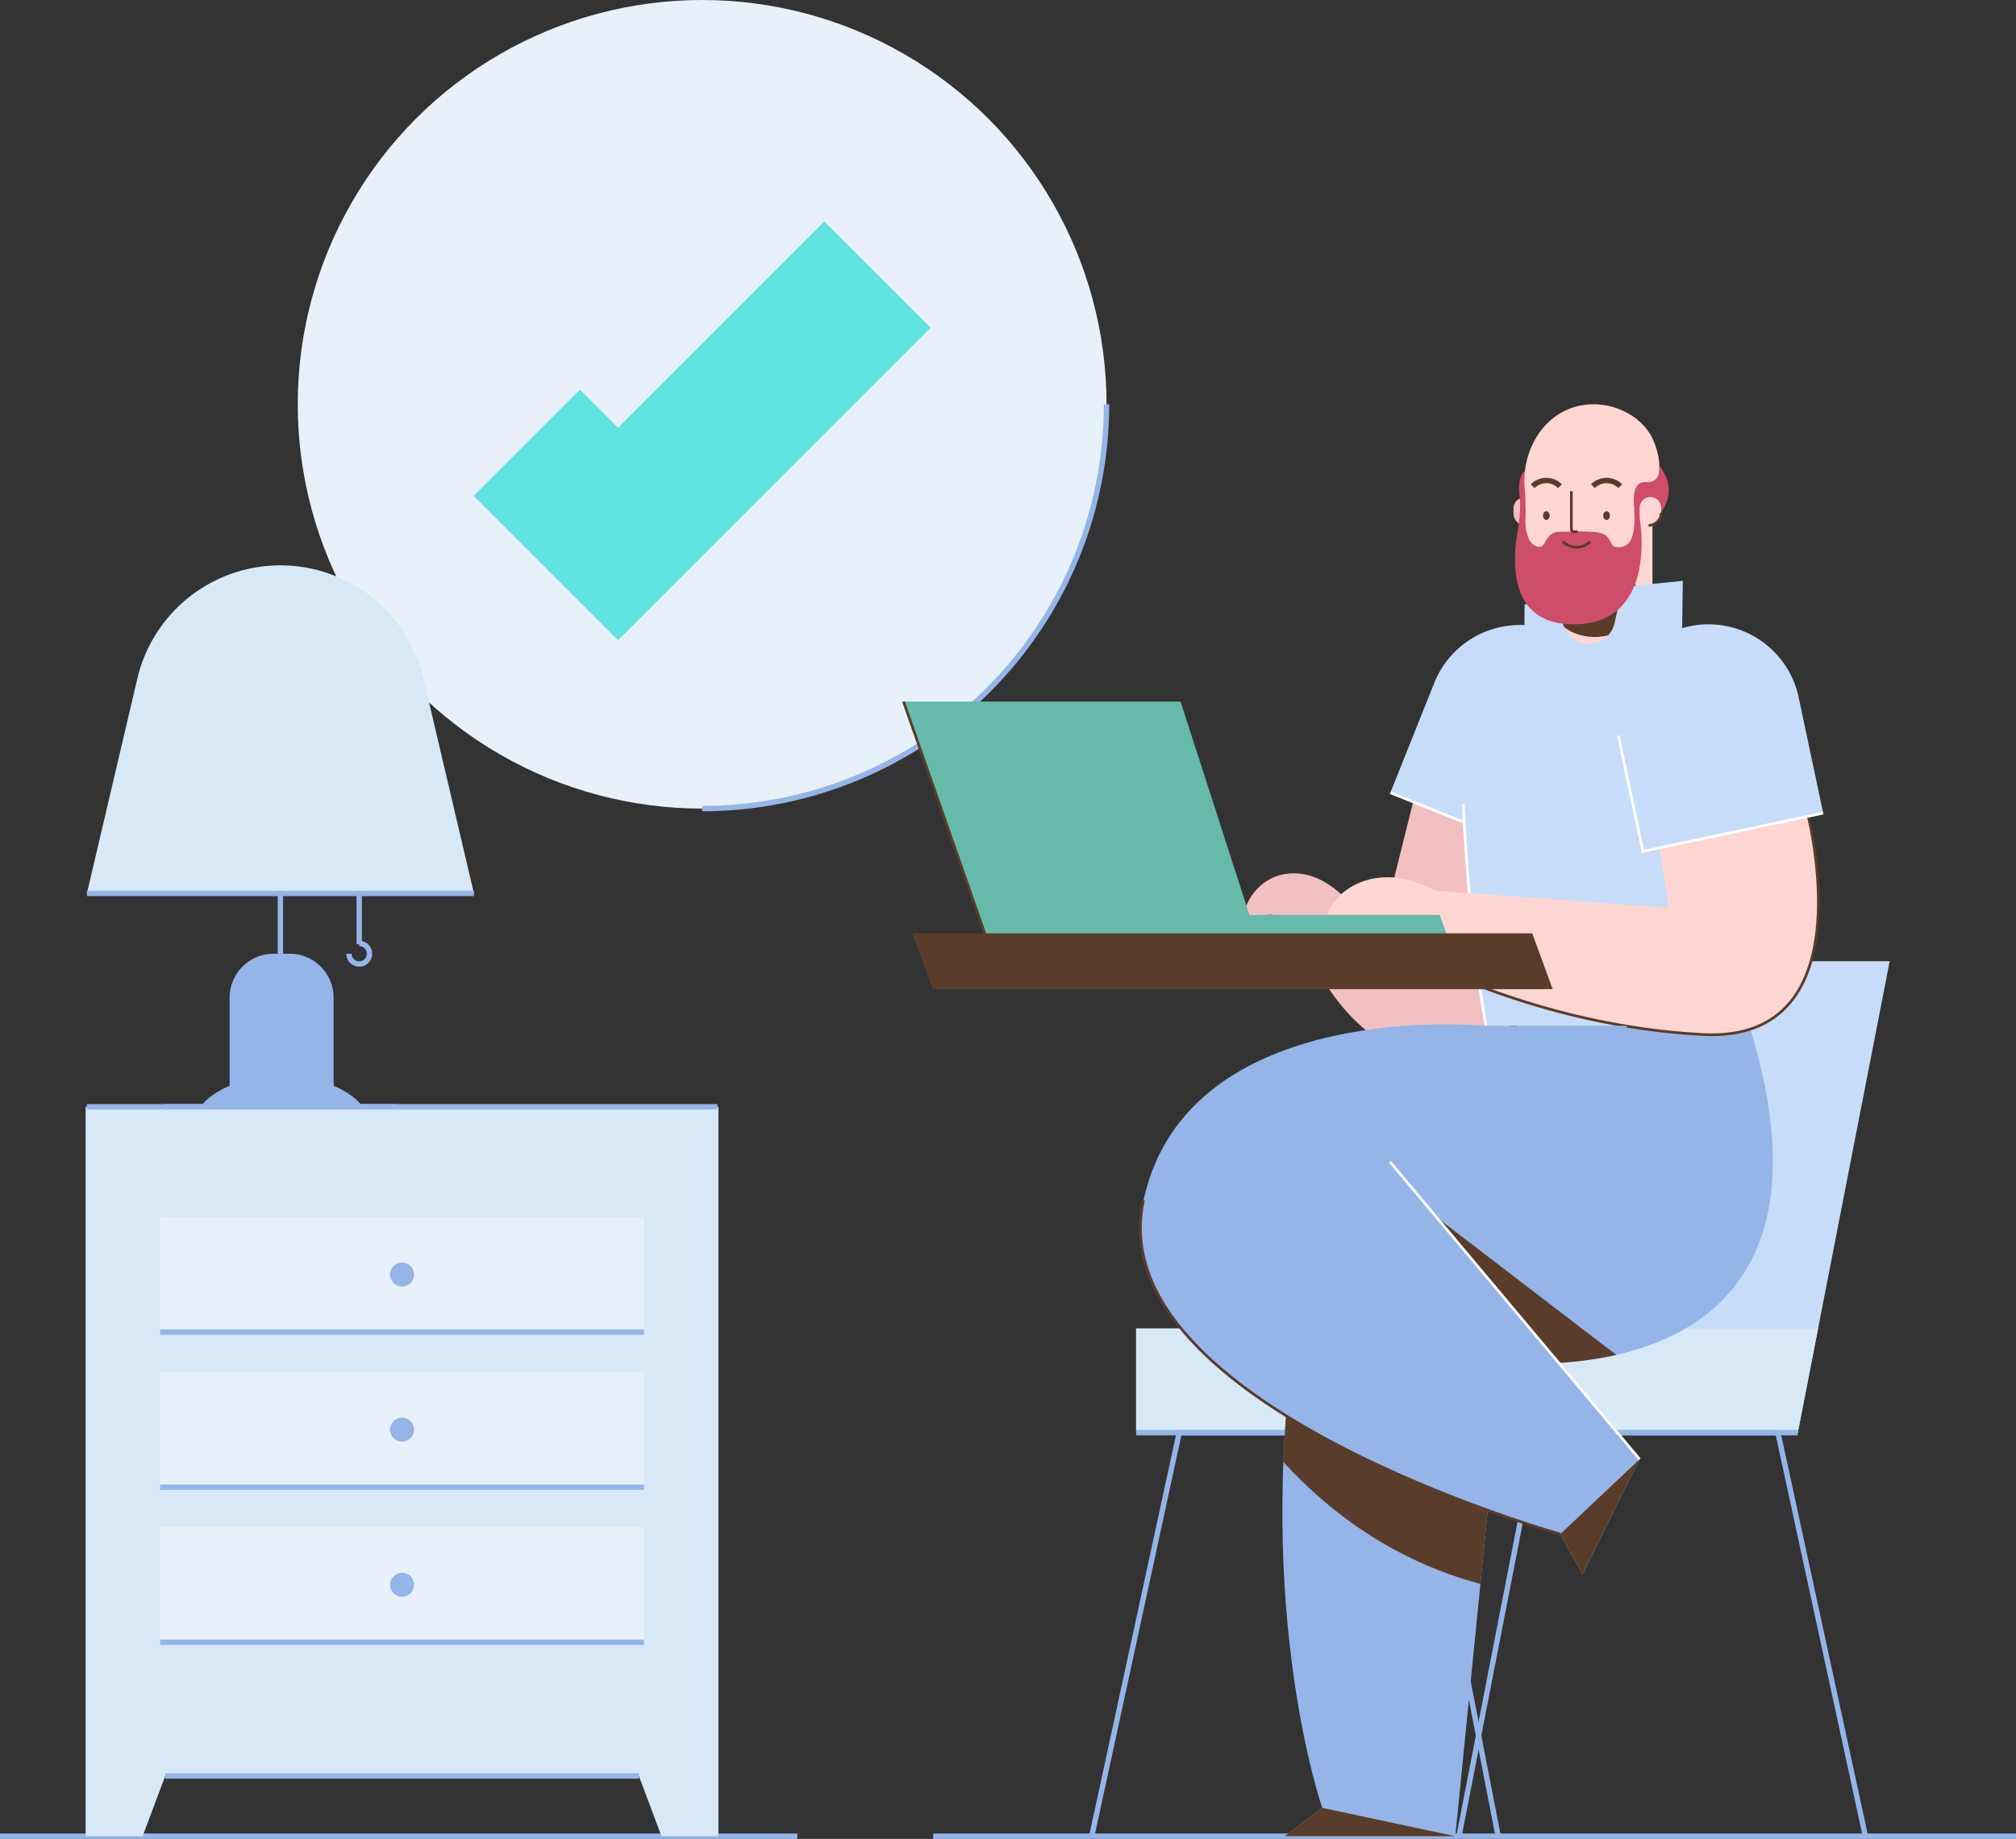 <svg id="Layer_1" data-name="Layer 1" xmlns="http://www.w3.org/2000/svg" viewBox="0 0 751.401 685.541"><rect x="0" y="0" width="751.401" height="685.541" fill="#333333" stroke="none"/><defs><style>.cls-1,.cls-11,.cls-13,.cls-5,.cls-7{fill:none;stroke-miterlimit:10;}.cls-1{stroke:#95b5e8;}.cls-1,.cls-13{stroke-width:2px;}.cls-2{fill:#c7dcf9;}.cls-3{fill:#d7e8f7;}.cls-4{fill:#e8f1f9;}.cls-5{stroke:#60e2de;stroke-width:56px;}.cls-6{fill:#f2c0c0;}.cls-7{stroke:#fff;}.cls-8{fill:#95b5e8;}.cls-9{fill:#5a3c2a;}.cls-10{fill:#ffd6d2;}.cls-11,.cls-13{stroke:#5a3c2a;}.cls-12{fill:#ce4d69;}.cls-14{fill:#65baaa;}</style></defs><title>confirm, confirmation, computer, laptop, man</title><line class="cls-1" x1="347.835" y1="684.541" x2="751.401" y2="684.541"/><polygon class="cls-2" points="541.055 495.273 570.74 358.343 704.323 358.343 670.071 534.092 423.456 534.092 423.456 495.273 541.055 495.273"/><polygon class="cls-3" points="670.071 534.092 423.456 534.092 423.456 495.273 541.055 495.273 677.637 495.273 670.071 534.092"/><line class="cls-1" x1="670.071" y1="534.092" x2="423.456" y2="534.092"/><polyline class="cls-1" points="406.914 684.541 439.53 534.092 573.113 534.092 543.791 684.541"/><polyline class="cls-1" points="695.281 684.541 662.665 534.092 529.082 534.092 558.403 684.541"/><circle class="cls-4" cx="261.701" cy="150.721" r="150.721"/><path class="cls-1" d="M412.422,150.721A150.721,150.721,0,0,1,261.701,301.442"/><polyline class="cls-5" points="196.343 165.054 230.36 199.071 327.06 102.371"/><path class="cls-6" d="M527.485,295.8l-13.851,55.656s-12.149-24.179-29.349-25.779-23.2,17.198-19.2,16.6c.528-.079,7.539-1.302,8.202-1.281a14.583,14.583,0,0,1,13.197,9.784c3.145,8.926,10.231,23.91,24.735,34.985,22,16.8,61.671,13.111,56.969-33.688s-14.302-56.277-14.302-56.277"/><path class="cls-2" d="M564.67,232.644H564.67a34.352,34.352,0,0,1,34.352,34.352v44.106a0,0,0,0,1,0,0H530.318a0,0,0,0,1,0,0V266.996a34.352,34.352,0,0,1,34.352-34.352Z" transform="translate(141.312 -190.226) rotate(21.796)"/><polyline class="cls-7" points="598.377 280.1 582.001 321.053 518.208 295.543"/><line class="cls-2" x1="579.236" y1="235.448" x2="579.236" y2="235.448"/><path class="cls-8" d="M652.018,382.408H592.663s-93.445,3.733-109.445,110.933S492.825,673.97,492.825,673.97l-14.005,10.571H542.418l17.6-176.8S696.018,524.274,652.018,382.408Z"/><path class="cls-9" d="M487.688,472.267a173.033,173.033,0,0,0-4.47,21.074,479.432,479.432,0,0,0-4.886,51.671c16.592,18.136,40.457,36.625,73.45,45.462l8.236-82.733a138.382,138.382,0,0,0,42.412-2.625l.003-.005L527.218,447.485Z"/><polyline class="cls-9" points="492.825 673.97 478.82 684.541 542.418 684.541"/><path class="cls-10" d="M598.115,194.13h0a17.792,17.792,0,0,1,17.792,17.792v39.804a0,0,0,0,1,0,0H580.323a0,0,0,0,1,0,0v-39.804A17.792,17.792,0,0,1,598.115,194.13Z" transform="translate(1196.231 445.856) rotate(-180)"/><ellipse class="cls-9" cx="594.352" cy="223.741" rx="16.761" ry="13.733"/><path class="cls-2" d="M626.952,235.208l.267-18.667-22.4,2.244-3.047,13.537a9.849,9.849,0,0,1-9.609,7.686h0a9.849,9.849,0,0,1-9.05-5.961l-4.428-10.305-10.452,1.6-.103,12.133s-25.445,8.933-22.778,62.267c2.667,53.333,8.533,82.667,8.533,82.667h98.133S680.818,238.941,626.952,235.208Z"/><path class="cls-7" d="M545.351,299.741c2.667,53.333,8.533,82.667,8.533,82.667"/><path class="cls-10" d="M673.085,300.576s24.4,88.369-38.4,85.1-110.8-30.475-110.8-30.475-18.787-4.8-20.593-13.2c0,0-10.207,4.189-8.207-2.106s16.666-20.294,39.733-7.894l87.162,6.475-5.18-33.6"/><path class="cls-11" d="M673.085,300.576s24.4,88.369-38.4,85.1-110.8-30.475-110.8-30.475"/><path class="cls-9" d="M580.323,226.994c14.954-2.157,26.108-10.545,26.108-20.572,0-4.587-2.341-8.829-6.305-12.292H580.323Z"/><path class="cls-6" d="M568.129,185.48h0a4.015,4.015,0,0,1,4.015,4.015v3.186a3.344,3.344,0,0,1-3.344,3.344h0a4.687,4.687,0,0,1-4.687-4.687v-1.843a4.015,4.015,0,0,1,4.015-4.015Z"/><path class="cls-12" d="M568.233,195.141l2.586-7.8,2.533-13.133s-8.699-1.933-6.933,11.098c.631,4.66-.566,11.575-.566,11.575"/><path class="cls-10" d="M572.618,163.026a31.507,31.507,0,0,0-4.292,19.384,86.499,86.499,0,0,1,.166,11.44c-.43,9.678,3.604,18.719,11.831,23.047,3.309,1.741,10.446,2.675,15.802,1.031,9.719-2.983,19.557-9.42,19.834-25.287a52.863,52.863,0,0,1,1.83-12.965c1-3.678,1.287-9.023-1.614-15.629C609.775,149.478,584.518,143.75,572.618,163.026Z"/><path class="cls-12" d="M618.478,173.689s.84,6.552-5.077,6.052-4.282,9.58-4.282,9.58l1.167,3.52a5.715,5.715,0,0,0,8.204-1.1C626.351,182.074,618.478,173.689,618.478,173.689Z"/><path class="cls-12" d="M611.113,193.008l-1.995-3.687c0,4.28,1.1,14.697-5.8,14.697-3.228,0-2.2-1.777-4.521-4.145-2.321-2.369-10.767-1.635-17.359-1.635-6.592,0-4.52,7.603-9.293,5.203-4.774-2.4-3.549-13.301-3.549-13.301l-1.154.256s-13.64,42.694,19.41,42.345C618.489,232.408,611.113,193.008,611.113,193.008Z"/><ellipse class="cls-9" cx="598.797" cy="192.215" rx="1.244" ry="1.636"/><ellipse class="cls-9" cx="576.347" cy="192.215" rx="1.244" ry="1.636"/><path class="cls-11" d="M588.03,198.238h-1.429a.928.928,0,0,1-.928-.928V183.117"/><path class="cls-11" d="M582.481,201.909a7.2,7.2,0,0,0,10.182,0"/><path class="cls-13" d="M603.888,181.245a7.2,7.2,0,0,0-10.182,0"/><path class="cls-13" d="M581.438,181.245a7.2,7.2,0,0,0-10.182,0"/><path class="cls-9" d="M575.384,168.561c-.049-.006-.1-.007-.149-.012.076-.04.13-.067.13-.067C575.37,168.509,575.379,168.534,575.384,168.561Z"/><path class="cls-10" d="M615.8,185.306h0a3.344,3.344,0,0,1,3.344,3.344v3.186a4.015,4.015,0,0,1-4.015,4.015h0a4.015,4.015,0,0,1-4.015-4.015v-1.843A4.687,4.687,0,0,1,615.8,185.306Z" transform="translate(1230.257 381.156) rotate(-180)"/><path class="cls-11" d="M614.457,195.851a4.687,4.687,0,0,0,4.687-4.687"/><path class="cls-8" d="M597.885,401.341l8.547-18.933H553.885S442.788,371.323,426.198,447.485s155.34,124.423,155.34,124.423l8.295,15.082,21.28-42.982L518.092,433.157S549.513,392.825,597.885,401.341Z"/><polyline class="cls-9" points="581.538 571.907 589.833 586.989 611.113 544.007"/><line class="cls-8" x1="611.113" y1="544.007" x2="518.092" y2="433.157"/><line class="cls-7" x1="611.113" y1="544.007" x2="518.092" y2="433.157"/><path class="cls-11" d="M426.198,447.485c-16.59,76.162,155.34,124.423,155.34,124.423"/><path class="cls-2" d="M603.45,232.644h68.705a0,0,0,0,1,0,0v44.106a34.352,34.352,0,0,1-34.352,34.352h-0a34.352,34.352,0,0,1-34.352-34.352V232.644A0,0,0,0,1,603.45,232.644Z" transform="translate(1318.12 405.575) rotate(168.032)"/><polyline class="cls-7" points="603.186 274.226 612.332 317.373 679.543 303.126"/><line class="cls-2" x1="629.668" y1="233.497" x2="629.668" y2="233.497"/><polyline class="cls-14" points="539.885 350.276 536.608 341.074 465.685 341.074 440.019 261.543 336.758 261.543 370.685 358.343"/><line class="cls-11" x1="336.758" y1="261.543" x2="370.685" y2="358.343"/><polygon class="cls-9" points="578.703 368.743 347.619 368.743 340.019 347.943 571.103 347.943 578.703 368.743"/><line class="cls-1" x1="297.182" y1="684.541" y2="684.541"/><path class="cls-3" d="M267.36,412.602H32.344a.422.422,0,0,0-.42.42V684.121a.422.422,0,0,0,.42.42H53.159l8.413-22.437H238.132l8.413,22.437h20.816a.422.422,0,0,0,.42-.42V413.022A.422.422,0,0,0,267.36,412.602Z"/><line class="cls-1" x1="267.36" y1="412.602" x2="32.344" y2="412.602"/><line class="cls-1" x1="61.572" y1="662.104" x2="238.132" y2="662.104"/><rect class="cls-4" x="59.685" y="453.704" width="180.335" height="42.877"/><line class="cls-1" x1="240.019" y1="496.58" x2="59.685" y2="496.58"/><circle class="cls-8" cx="149.852" cy="475.142" r="4.484"/><rect class="cls-4" x="59.685" y="511.536" width="180.335" height="42.877"/><line class="cls-1" x1="240.019" y1="554.413" x2="59.685" y2="554.413"/><circle class="cls-8" cx="149.852" cy="532.974" r="4.484"/><rect class="cls-4" x="59.685" y="569.369" width="180.335" height="42.877"/><line class="cls-1" x1="240.019" y1="612.245" x2="59.685" y2="612.245"/><circle class="cls-8" cx="149.852" cy="590.807" r="4.484"/><path class="cls-3" d="M176.647,333.068H32.38l18.801-80.053a54.784,54.784,0,0,1,53.333-42.258h0A54.784,54.784,0,0,1,157.846,253.015Z"/><line class="cls-1" x1="176.647" y1="333.068" x2="32.38" y2="333.068"/><line class="cls-1" x1="104.513" y1="358.246" x2="104.513" y2="333.068"/><line class="cls-1" x1="147.921" y1="412.602" x2="61.105" y2="412.602"/><line class="cls-1" x1="133.892" y1="333.068" x2="133.892" y2="352.026"/><path class="cls-1" d="M133.892,351.728a3.828,3.828,0,1,1-3.828,3.828"/><path class="cls-8" d="M101.972,355.555h5.996a16.38,16.38,0,0,1,16.38,16.38v40.667a0,0,0,0,1,0,0H85.593a0,0,0,0,1,0,0V371.935A16.38,16.38,0,0,1,101.972,355.555Z"/><path class="cls-8" d="M135.263,412.602C130.094,405.831,118.476,401.111,104.97,401.111s-25.124,4.72-30.293,11.49Z"/></svg>